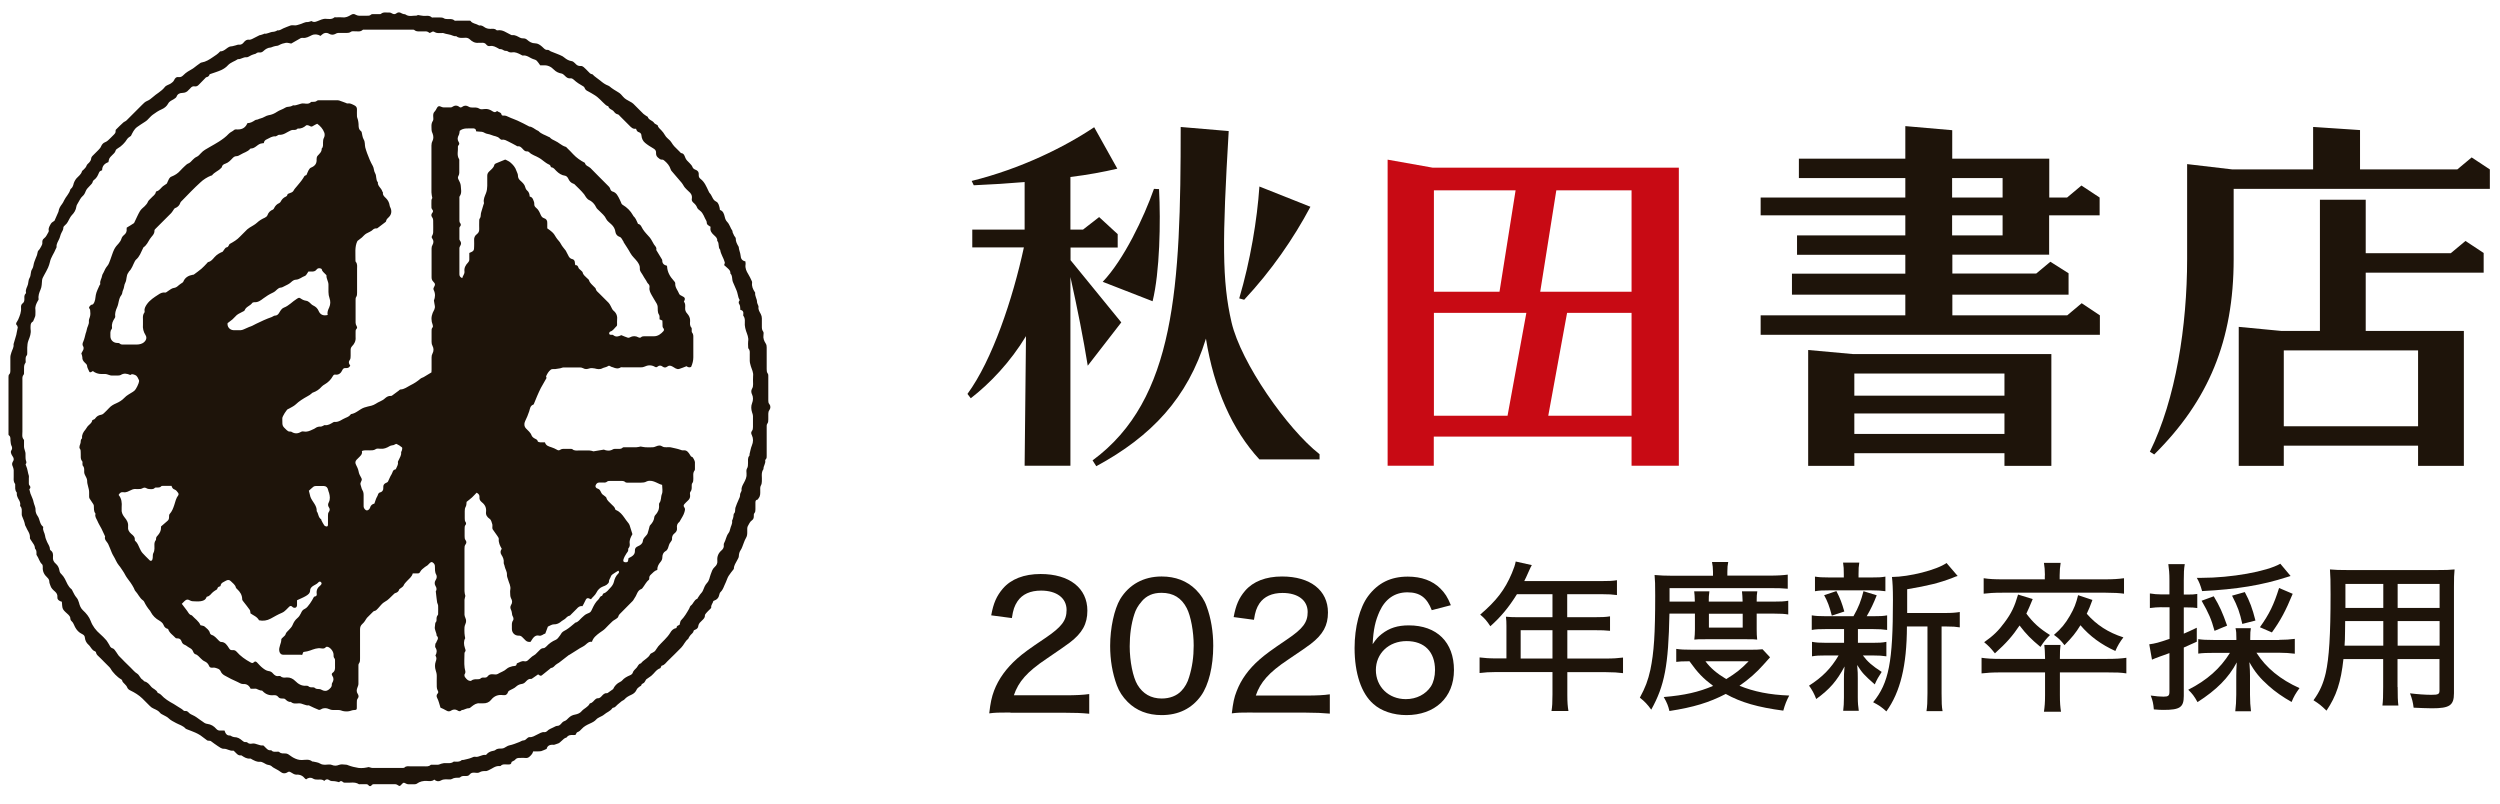 <?xml version="1.0" encoding="UTF-8"?><svg id="_レイヤー_2" xmlns="http://www.w3.org/2000/svg" width="202" height="65" viewBox="0 0 202 65"><defs><style>.cls-1{fill:none;}.cls-2{fill:#c80a14;}.cls-3{fill:#1e140a;}.cls-4{fill:#1e140a;}</style></defs><g id="_文字"><path class="cls-2" d="M135.65,13.55v24.08h-3.82v-2.35h-15.98v2.35h-3.73V12.9l3.65.65h19.88ZM115.86,15.38v8.19h5.3l1.3-8.19h-6.6ZM115.86,33.59h5.95l1.52-8.31h-7.47v8.31ZM131.83,15.38h-6.08l-1.3,8.19h7.38v-8.19ZM131.83,33.59v-8.31h-5.21l-1.52,8.31h6.73Z"/><path class="cls-3" d="M201.18,13.69v1.57h-20.7v5.67c0,6.59-2.04,11.45-6.42,15.79l-.35-.22c2.1-4.26,3.01-10.18,3.01-15.57v-7.67l3.66.43h6.52v-3.43l3.79.25v3.18h7.86l1.16-.97,1.47.97h0s0,0,0,0ZM200.68,20.46h0v1.57h-9.53v4.71h7.93v10.9h-3.7v-1.63h-10.85v1.63h-3.64v-11.23l3.45.33h3.11v-10.6h3.7v4.32h6.87l1.19-.99,1.47.97v.03ZM184.53,28.31v6.13h10.85v-6.13h-10.85Z"/><path class="cls-3" d="M165.57,20.59v-3.19h4.08v-1.44h0s-1.47-.97-1.47-.97l-1.16.97h-1.44v-3.14h-7.84v-2.3l-3.79-.33v2.63h-8.6v1.57h8.6v1.57h-11.69v1.44h11.69v1.62h-8.75v1.57h8.75v1.52h-9.16v1.7h9.16v1.67h-11.69v1.57h27.41v-1.57h0s-1.47-.98-1.47-.98l-1.17.98h-9.28v-1.67h9.39v-.33h0s0-1.4,0-1.4l-1.47-.93-1.14.95h-6.78v-1.52h7.84ZM157.73,14.39h4.08v1.57h-4.08v-1.57ZM157.73,17.4h4.08v1.62h-4.08v-1.62ZM146.1,28.28v9.36h3.73v-1.02h12.13v1.02h3.79v-9.03h-16.02l-3.63-.33ZM149.83,30.18h12.13v1.79h-12.13v-1.79ZM149.83,33.41h12.13v1.65h-12.13v-1.65Z"/><path class="cls-3" d="M89.1,22.77c1.7-1.78,3.33-5.2,4.14-7.51l.41.02c.14,2.66.06,6.71-.52,9.06l-4.03-1.57ZM105.89,16.71l-4.13-1.64c-.18,2.67-.73,6-1.63,9.04l.4.11c2.18-2.33,3.98-4.93,5.35-7.51ZM86.5,21.02v-1.02h.62s3.19,0,3.19,0v-1.08l-1.5-1.38-1.3,1.01h-1.02v-4.25c1.4-.17,2.68-.41,3.79-.67l-1.87-3.35c-2.39,1.6-5.91,3.35-9.9,4.34l.17.35c1.43-.06,2.8-.15,4.11-.26v3.84h-4.23v1.44h4.17c-.9,4.17-2.55,9.1-4.56,11.84l.27.35c1.55-1.2,3.2-2.93,4.46-5.02l-.11,10.47h3.7v-15.25c.58,2.62,1.05,4.99,1.4,7.17l2.71-3.5-4.11-5.04ZM99.28,10.59l-3.88-.33c0,12.92-.42,22.01-7.12,26.94l.3.47c4.46-2.41,7.39-5.52,8.86-10.31.65,4.08,2.15,7.41,4.32,9.76h4.86v-.42c-2.61-2.04-6.35-7.39-7.11-10.65-.78-3.36-.75-6.67-.23-15.46Z"/><path class="cls-4" d="M81.64,57.57c-1.02,0-1.24.01-1.71.07.1-.87.2-1.32.39-1.83.36-.95.98-1.81,1.88-2.61.48-.42.91-.74,2.25-1.64,1.33-.9,1.73-1.42,1.73-2.27,0-.97-.8-1.57-2.06-1.57-.87,0-1.52.29-1.91.87-.24.37-.35.67-.45,1.35l-1.67-.22c.18-1,.44-1.57.94-2.16.66-.77,1.71-1.18,3.05-1.18,2.33,0,3.78,1.14,3.78,2.96,0,1.07-.41,1.81-1.42,2.58-.44.32-.63.46-1.88,1.31-1.57,1.05-2.27,1.85-2.64,2.95h4.18c.81,0,1.43-.03,1.91-.1v1.59c-.62-.06-1.15-.08-1.97-.08h-4.39Z"/><path class="cls-4" d="M91.11,56.71c-.4-.4-.69-.85-.87-1.34-.36-.98-.54-2.05-.54-3.18,0-1.45.33-2.96.81-3.78.72-1.18,1.89-1.83,3.35-1.83,1.12,0,2.05.36,2.76,1.06.4.4.7.85.87,1.34.36.96.54,2.07.54,3.2,0,1.68-.37,3.17-.99,4.04-.74,1.03-1.82,1.56-3.18,1.56-1.12,0-2.04-.36-2.74-1.06ZM92.24,48.61c-.29.32-.48.67-.59,1.03-.25.77-.37,1.65-.37,2.58,0,1.21.26,2.49.62,3.1.44.74,1.1,1.12,1.97,1.12.65,0,1.21-.22,1.58-.61.29-.3.51-.69.63-1.12.25-.8.37-1.63.37-2.55,0-1.12-.23-2.38-.56-3.02-.43-.83-1.09-1.24-2.04-1.24-.69,0-1.2.22-1.61.7Z"/><path class="cls-4" d="M101.21,57.57c-1.01,0-1.21.01-1.68.07.1-.85.19-1.29.39-1.79.36-.94.96-1.78,1.85-2.56.47-.41.9-.73,2.2-1.61,1.31-.88,1.69-1.39,1.69-2.23,0-.95-.79-1.54-2.03-1.54-.85,0-1.49.29-1.87.85-.23.36-.34.66-.44,1.32l-1.64-.22c.18-.98.43-1.54.92-2.12.65-.76,1.68-1.16,2.99-1.16,2.29,0,3.71,1.12,3.71,2.91,0,1.05-.4,1.78-1.39,2.54-.43.32-.62.45-1.85,1.28-1.54,1.03-2.23,1.82-2.59,2.89h4.11c.8,0,1.41-.03,1.87-.1v1.56c-.61-.05-1.13-.08-1.93-.08h-4.31Z"/><path class="cls-4" d="M115.69,49.31c-.39-1.02-.96-1.45-1.97-1.45s-1.78.52-2.25,1.54c-.34.76-.5,1.43-.56,2.65.28-.41.43-.59.74-.83.62-.48,1.28-.69,2.18-.69,2.27,0,3.65,1.36,3.65,3.61s-1.57,3.64-3.84,3.64c-1.06,0-2.04-.33-2.67-.9-.98-.85-1.52-2.48-1.52-4.52,0-1.68.41-3.27,1.09-4.19.8-1.07,1.83-1.58,3.21-1.58,1.1,0,2,.33,2.63.96.37.37.58.69.85,1.35l-1.54.4ZM111.17,54.13c0,1.36,1.03,2.36,2.42,2.36.87,0,1.61-.39,2.03-1.03.21-.33.33-.81.33-1.32,0-1.47-.85-2.34-2.3-2.34s-2.48,1.01-2.48,2.34Z"/><path class="cls-4" d="M121.72,50.58c0-.29-.01-.51-.04-.75.29.03.57.04.91.04h2.85v-1.86h-2.87c-.68,1.09-1.3,1.83-2.15,2.59-.29-.44-.46-.64-.82-.94,1.31-1.12,1.99-2,2.56-3.35.17-.4.26-.68.31-.94l1.3.29c-.1.19-.12.22-.18.36q-.12.25-.27.6c-.08.16-.13.26-.16.33h6.24c.58,0,.9-.01,1.25-.07v1.2c-.36-.05-.69-.07-1.25-.07h-2.77v1.86h2.2c.56,0,.91-.01,1.26-.07v1.17c-.35-.04-.7-.05-1.23-.05h-2.22v2.29h3.12c.6,0,1-.03,1.38-.08v1.26c-.39-.05-.81-.08-1.38-.08h-3.12v1.83c0,.62.03.95.09,1.31h-1.37c.06-.36.08-.68.08-1.33v-1.82h-4.51c-.57,0-.98.03-1.38.08v-1.26c.39.05.79.08,1.38.08h.79v-2.63ZM125.44,53.21v-2.29h-2.57v2.29h2.57Z"/><path class="cls-4" d="M134.89,49.6c-.08,4.17-.39,5.8-1.47,7.74-.31-.43-.53-.66-.92-.97.44-.81.66-1.39.85-2.25.29-1.4.39-2.87.39-6.01,0-.86-.01-1.25-.05-1.65.44.04.88.06,1.42.06h3.3v-.33c0-.3-.03-.52-.08-.78h1.31c-.05.23-.07.46-.07.79v.31h3.37c.72,0,1.13-.03,1.51-.08v1.14c-.43-.04-.75-.05-1.37-.05h-8.18v1.09h2.04v-.12c0-.29-.03-.52-.05-.71h1.23c-.05.38-.05.49-.05.69v.14h2.73v-.1c0-.25-.03-.49-.05-.73h1.24c-.04.21-.05.44-.05.74v.09h1.38c.55,0,.82-.01,1.17-.07v1.11c-.3-.05-.58-.07-1.17-.07h-1.38v1.29c0,.3.01.57.04.81-.25-.03-.35-.03-.84-.03h-3.32c-.52,0-.73,0-.92.03.03-.25.05-.55.05-.81v-1.29h-2.05ZM143.02,53.11c-.1.12-.14.16-.51.57-.57.65-1.22,1.22-1.96,1.73,1.18.48,2.44.73,4.02.79-.21.39-.35.74-.48,1.22-2.04-.27-3.42-.66-4.65-1.35-1.35.7-2.61,1.08-4.55,1.38-.1-.42-.19-.66-.46-1.13,1.68-.14,2.82-.4,3.99-.9-.82-.62-1.23-1.04-1.91-1.99-.68.01-.75.01-1.07.05v-1.05c.31.05.68.07,1.35.07h4.62c.47,0,.7-.01,1-.04l.61.65ZM137.8,53.43c.39.53.91.98,1.68,1.44.78-.48,1.16-.77,1.81-1.44h-3.48ZM138.08,50.71h2.73v-1.12h-2.73v1.12Z"/><path class="cls-4" d="M147.53,50.83c-.52,0-.82.01-1.14.07v-1.18c.31.05.58.07,1.16.07h2.21c.42-.73.61-1.25.81-2.02l1.07.33c-.25.64-.49,1.14-.81,1.69h.51c.56,0,.82-.01,1.14-.07v1.18c-.36-.05-.62-.07-1.14-.07h-1.22v1.11h1.17c.51,0,.79-.01,1.13-.08v1.17c-.34-.05-.6-.07-1.13-.07h-.77c.39.52.75.83,1.52,1.33-.25.38-.38.6-.56,1.01-.87-.77-1.01-.92-1.42-1.57.05.62.05.69.05,1.08v1.53c0,.46.03.75.08,1.09h-1.26c.04-.31.06-.65.06-1.07v-1.52c0-.3,0-.4.05-.99-.62,1.17-1.21,1.85-2.29,2.63-.16-.43-.34-.75-.58-1.08,1.07-.68,1.78-1.4,2.39-2.44h-1.01c-.55,0-.78.01-1.14.07v-1.17c.34.06.6.08,1.17.08h1.42v-1.11h-1.46ZM151.17,46.66c.58,0,.84-.01,1.17-.07v1.18c-.34-.05-.65-.07-1.17-.07h-3.34c-.55,0-.84.01-1.18.07v-1.18c.31.05.6.07,1.21.07h1.12v-.26c0-.43-.01-.61-.06-.94h1.31c-.05.31-.06.48-.06.94v.26h1.01ZM148.01,49.74c-.19-.75-.35-1.16-.62-1.65l.99-.33c.31.6.44.95.64,1.65l-1,.33ZM157.17,49.53c.57,0,.88-.03,1.18-.08v1.24c-.31-.05-.56-.07-1.08-.07h-.39v5.4c0,.73.01,1.07.08,1.44h-1.3c.06-.39.08-.73.08-1.44v-5.4h-1.66c-.01,3.17-.53,5.28-1.66,6.86-.42-.38-.6-.49-1.07-.74,1.27-1.56,1.6-3.24,1.6-8.25,0-.95-.03-1.44-.08-1.87,1.4-.01,3.63-.57,4.41-1.13l.9,1.05c-.12.03-.16.04-.44.16-1.04.4-1.92.62-3.64.91v1.92h3.08Z"/><path class="cls-4" d="M170.21,53.24c.77,0,1.17-.03,1.6-.09v1.26c-.44-.07-.81-.08-1.6-.08h-3.77v1.85c0,.62.03.94.09,1.33h-1.38c.06-.42.09-.73.09-1.33v-1.85h-3.56c-.7,0-1.14.03-1.57.08v-1.26c.43.06.83.09,1.57.09h3.56v-.08c0-.43-.03-.78-.06-1.05h1.31c-.04.34-.05.55-.05,1.05v.08h3.77ZM165.23,46.49c0-.38-.03-.72-.08-1.01h1.35c-.05.3-.08.64-.08,1.01v.32h3.69c.64,0,1.08-.03,1.51-.09v1.25c-.35-.05-.82-.08-1.48-.08h-8.36c-.69,0-1.09.03-1.5.08v-1.25c.44.07.9.09,1.52.09h3.42v-.32ZM164.24,48.41c-.25.6-.34.82-.51,1.17.56.75,1.07,1.21,1.91,1.73-.31.31-.49.53-.77.96-.77-.64-1.12-.99-1.69-1.73-.56.84-1.05,1.4-1.99,2.25-.35-.44-.53-.62-.87-.9.74-.52,1.17-.94,1.65-1.6.56-.75.81-1.29,1.09-2.25l1.17.36ZM169.07,48.47c-.21.56-.27.73-.46,1.12.78.9,1.74,1.52,2.96,1.91-.27.35-.47.68-.65,1.1-1.14-.52-2.05-1.18-2.82-2.08-.4.65-.66.96-1.29,1.61-.27-.36-.47-.56-.85-.83.6-.52.91-.9,1.29-1.55.35-.61.49-.97.66-1.66l1.14.38Z"/><path class="cls-4" d="M174.66,49.06c-.31,0-.64.03-.95.07v-1.18c.31.05.6.08.96.08h.62v-1.14c0-.57-.03-.88-.09-1.31h1.33c-.07.4-.08.73-.08,1.3v1.16h.3c.36,0,.57-.01.79-.05v1.14c-.26-.04-.43-.05-.78-.05h-.31v2.12c.36-.16.52-.22,1.05-.48v1.13c-.57.26-.69.31-1.05.47v3.91c0,.92-.31,1.13-1.64,1.13-.23,0-.42-.01-.78-.04-.04-.47-.09-.7-.25-1.12.46.06.71.09,1.03.09.39,0,.48-.08.48-.39v-3.13c-.39.14-.53.2-.75.27-.31.12-.47.17-.66.26l-.22-1.24c.47-.06.77-.14,1.64-.44v-2.55h-.64ZM184.15,51.7c.47,0,.91-.03,1.27-.08v1.2c-.38-.05-.82-.08-1.27-.08h-1.83c.78,1.22,1.92,2.16,3.48,2.86-.31.42-.46.68-.64,1.12-.69-.39-1.33-.83-1.86-1.31-.68-.6-1.12-1.13-1.55-1.91.04.52.05.77.05,1.08v1.55c0,.52.03.95.08,1.34h-1.27c.05-.4.08-.84.08-1.35v-1.51c0-.33.01-.61.04-1.09-.66,1.25-1.63,2.22-3.17,3.21-.27-.49-.42-.68-.75-1,1.52-.77,2.59-1.72,3.37-2.98h-1.27c-.57,0-.92.01-1.29.06v-1.17c.31.05.66.07,1.29.07h1.79v-.14c0-.39-.01-.57-.07-.81h1.24c-.04.21-.05.4-.05.81v.14h2.34ZM185.08,46.54c-.12.04-.16.05-.29.09-2,.65-4.07.99-6.86,1.13-.14-.49-.23-.73-.43-1.07h.38c2.4,0,5.27-.51,6.37-1.14l.83.99ZM178.93,50.96c-.25-.92-.47-1.43-1.04-2.42l.98-.36c.49.82.7,1.3,1.08,2.37l-1.01.42ZM181.18,50.42c-.21-.94-.36-1.38-.83-2.29l1.03-.29c.4.74.62,1.34.86,2.3l-1.05.27ZM182.6,50.68c.77-1.08,1.12-1.81,1.55-3.17l1.1.47c-.57,1.38-.98,2.15-1.68,3.12l-.97-.42Z"/><path class="cls-4" d="M193.73,55.51c0,.72.01,1.13.06,1.5h-1.29c.05-.39.06-.77.06-1.5v-2.26h-3.21c-.2,1.86-.57,2.99-1.37,4.17-.44-.43-.6-.55-1.05-.84.51-.7.79-1.34.99-2.2.27-1.22.39-3.04.39-6.36,0-1.08-.01-1.47-.05-2.01.43.04.77.05,1.47.05h7.16c.7,0,1.05-.01,1.44-.05-.04.39-.05.71-.05,1.39v8.61c0,.99-.35,1.22-1.78,1.22-.39,0-1.05-.03-1.48-.05-.05-.43-.12-.7-.29-1.16.65.08,1.27.12,1.72.12.56,0,.66-.05.66-.35v-2.54h-3.39v2.26ZM189.49,50.18c-.01.36-.01.65-.01.83-.01.7-.01.72-.04,1.16h3.13v-1.99h-3.08ZM192.57,47.18h-3.06v1.94s3.06,0,3.06,0v-1.94ZM197.12,49.12v-1.94h-3.39v1.94h3.39ZM193.73,52.17h3.39v-1.99h-3.39v1.99Z"/><path class="cls-4" d="M1.39,26.31c-.21-.16.02-.33.08-.49.13-.31.26-.61.23-.96-.01-.14.01-.27.14-.36.11-.08.13-.2.13-.34,0-.15-.03-.31.1-.43.02-.02.03-.07.03-.1-.06-.25.11-.45.16-.66.04-.17.04-.37.12-.5.15-.23.06-.5.22-.73.11-.16.1-.38.17-.57.06-.19.15-.37.22-.56.02-.06.02-.12.04-.18.02-.06.02-.13.06-.17.11-.11.18-.24.25-.37.06-.1.09-.19.08-.3-.01-.14.03-.25.14-.33.18-.13.24-.33.35-.5.02-.03.04-.09.03-.13-.05-.21.08-.38.17-.55.06-.11.21-.18.29-.24.1-.22.18-.41.27-.61.02-.05.05-.1.06-.15.03-.23.14-.41.28-.59.07-.09.12-.19.17-.3.14-.3.41-.53.5-.87.02-.06.1-.1.14-.16.04-.06.08-.14.1-.21.04-.2.13-.38.26-.54.16-.18.37-.31.44-.56.01-.05.08-.09.13-.14.1-.1.2-.19.25-.34.04-.11.17-.18.24-.28.06-.07.11-.16.12-.25.01-.11.05-.18.13-.26.15-.15.31-.3.46-.46.09-.09.18-.19.23-.32.05-.12.17-.26.29-.3.2-.07.32-.22.46-.35.09-.08.16-.17.25-.25.09-.09.18-.18.16-.32,0-.03,0-.08.02-.1.2-.2.39-.39.6-.58.08-.07.19-.1.26-.17.42-.42.84-.84,1.26-1.26.12-.12.24-.25.42-.32.15-.06.31-.18.43-.29.31-.29.71-.47.98-.82.12-.16.34-.19.5-.3.1-.07.2-.15.25-.25.08-.18.18-.29.38-.26.16.02.27-.05.38-.16.21-.22.47-.36.73-.51.03-.02.06-.04.09-.06.18-.14.36-.28.55-.41.03-.02.06-.04.1-.04.35-.06.63-.24.92-.44.2-.13.4-.26.56-.44,0,0,.01-.02.02-.02.33.01.51-.29.79-.39.07-.02.14-.01.21-.03.09-.02.18-.05.27-.07.08-.02.15-.06.23-.05.17.02.3-.05.4-.18.12-.16.27-.26.48-.22.06,0,.13-.03.2-.06.2-.1.39-.2.59-.3.03-.02.07-.01.1-.02.08-.03.16-.05.24-.08.02,0,.03-.03.04-.03.27.04.48-.15.74-.15.08,0,.17-.04.25-.07.03-.01.06-.05.09-.05.19.03.32-.1.47-.16.2-.07.38-.17.58-.23.12-.04.25-.01.38-.01.12,0,.24-.05.35-.08.22-.05.41-.2.65-.19.1,0,.2-.05.32-.08.14.1.28.09.47.01.22-.08.44-.21.7-.19.23.01.47.06.67-.11.03-.03.1-.01.16-.01.16,0,.33-.02.49,0,.27.04.49-.07.7-.2.14-.09.26-.09.4,0,.07.04.16.06.25.07.21,0,.41,0,.62,0,.13,0,.25.01.35-.09.04-.04.12-.04.18-.04.15,0,.31,0,.46,0,.05,0,.12.01.16-.02.2-.18.44-.09.67-.11.07,0,.14.02.2.06.14.09.26.1.39,0,.13-.1.26-.09.4,0,.06.04.13.05.19.07.05.01.11,0,.15.04.28.19.59.07.89.08.04,0,.09-.05.09-.05.18.03.32.06.45.07.22.02.47-.07.67.12.03.03.1.01.16.01.16,0,.32,0,.49,0,.12,0,.24,0,.36.08.07.05.19.04.28.05.18.01.38-.04.54.11.04.04.14.02.21.02.31,0,.61,0,.92,0,.06,0,.16-.01.18.02.15.22.42.21.62.33.03.02.07.04.1.04.19-.04.33.09.46.17.15.08.28.1.43.1.17,0,.34-.04.48.1.02.02.07.03.1.02.41-.07.7.19,1.03.34.05.02.1.06.15.05.25-.03.44.11.64.21.07.04.17.05.26.05.13,0,.22.04.31.12.18.16.38.28.64.28.22,0,.4.13.56.27.14.12.24.29.47.26.07,0,.15.08.23.12.32.14.66.24.96.4.05.03.1.07.15.11.17.14.36.25.59.28.09.01.19.1.26.17.13.15.27.25.49.22.07,0,.15.04.21.09.13.11.25.24.37.36.09.09.17.21.33.22,0,0,.02,0,.02.01.18.2.42.33.62.5.2.17.4.32.65.41.03.01.06.03.09.05.23.2.48.34.74.5.14.08.26.22.37.35.15.18.36.28.56.39.09.05.19.1.26.17.28.27.54.55.82.82.09.08.2.14.3.21.01.01.04.01.05.03.07.27.39.28.52.5.04.06.13.09.19.13.04.02.1.05.1.07.03.18.18.26.28.38.11.12.22.25.3.4.09.18.28.3.42.45.08.09.14.2.21.3.04.05.07.1.12.15.16.16.32.32.48.48.03.03.05.07.08.07.21.02.27.2.32.34.07.21.23.34.37.48.09.1.18.18.23.32.03.09.14.17.23.2.2.07.29.2.27.41-.01.14.03.25.14.33.33.25.48.63.65.99.02.04.04.08.06.12.1.1.17.22.23.35.07.14.14.29.33.38.18.08.23.32.28.52.01.04.01.09.02.15.27.09.33.32.39.56.03.14.09.3.19.4.21.21.26.5.43.73.02.03,0,.09.02.13.04.09.08.17.12.26.04.08.13.15.13.22-.01.26.11.46.23.67,0,0,.01.01.01.02.01.24.13.46.15.69.02.26.11.42.39.48,0,.09.03.18.01.26-.04.29.07.53.22.77.11.18.2.37.29.57.02.04.02.09.02.13-.04.28.07.52.22.75,0,.01.03.03.03.05-.04.27.15.49.15.75,0,.08.05.16.08.25.02.05.05.1.04.15-.04.22.09.4.18.57.06.12.09.23.09.35,0,.22,0,.43,0,.65,0,.14,0,.28.1.41.05.06.05.19.03.29-.04.26.05.48.18.68.07.11.08.21.08.33,0,.58,0,1.15,0,1.73,0,.13,0,.26.09.38.05.06.04.17.04.26,0,.63,0,1.26,0,1.89,0,.11,0,.22.09.32.11.14.1.33,0,.47-.07.1-.09.19-.09.3,0,.15,0,.31,0,.46,0,.13,0,.24-.09.36-.05.07-.04.19-.04.29,0,.75,0,1.49,0,2.24,0,.12.02.25-.09.35-.02.02-.04.05-.03.07.05.24-.14.44-.14.67,0,0,0,.02,0,.03-.22.31-.1.66-.13.99,0,.12-.02.24-.09.36-.06.11-.04.26-.04.39,0,.21.02.43-.13.61-.03.04-.06.11-.09.12-.18.03-.17.16-.17.28,0,.16,0,.32,0,.49,0,.12,0,.23-.09.33-.04.05-.05.15-.04.23,0,.14-.03.25-.14.33-.18.12-.25.32-.35.49-.03.05-.03.12-.04.18,0,.1,0,.2,0,.3,0,.17-.01.32-.11.48-.13.22-.19.47-.29.7-.04.1-.08.2-.14.28-.1.15-.13.3-.14.48,0,.11-.08.21-.13.32-.11.22-.27.42-.27.68,0,.02-.01.03-.02.05-.14.18-.29.36-.41.55-.09.15-.14.32-.21.48-.04.1-.09.19-.13.29-.08.2-.16.39-.32.54-.04.03-.06.09-.07.14-.07.32-.18.45-.5.57-.03.18-.2.31-.17.52,0,.05-.06.1-.11.15-.1.1-.21.2-.3.31-.04.05-.1.12-.1.18.01.17-.09.27-.19.37-.08.08-.16.15-.23.23-.05.07-.1.15-.11.23-.01.18-.11.27-.26.33-.05.02-.12.05-.12.09-.02.16-.16.23-.25.34-.07.08-.12.17-.17.26,0,.01,0,.04-.02.05-.25.18-.35.49-.56.7-.37.37-.73.74-1.11,1.1-.14.13-.24.32-.46.36-.03,0-.05.07-.07.1-.02.04-.03.1-.06.11-.33.11-.48.42-.73.62-.1.07-.2.14-.3.21-.04.02-.08.05-.11.08-.07.09-.1.22-.19.28-.09.06-.19.08-.21.21,0,.03-.09.05-.12.08-.08.07-.2.14-.24.24-.09.21-.24.34-.44.43-.2.09-.4.19-.55.37-.05.06-.15.09-.22.14-.12.09-.23.19-.35.29-.11.09-.18.23-.34.24-.02,0-.05.02-.07.04-.16.25-.46.33-.67.52-.1.09-.24.14-.37.21-.08.05-.18.09-.24.16-.15.18-.35.27-.55.36-.24.11-.46.22-.64.42-.1.11-.2.22-.36.27-.06.02-.09.14-.15.22-.05,0-.11.02-.17.01-.21-.02-.41,0-.55.2-.32.07-.44.44-.77.51-.09.02-.18.08-.27.08-.3-.03-.51.06-.57.33-.17.07-.3.14-.44.18-.07.02-.16.01-.24.02-.13,0-.27,0-.41,0-.03.08-.04.15-.09.21-.15.18-.29.37-.57.32-.12-.02-.25,0-.38,0-.17-.01-.32.01-.43.16-.04.05-.12.07-.18.11-.04.02-.1.05-.1.08-.02.19-.16.18-.3.18-.2,0-.42-.06-.58.12-.01.01-.03.01-.05.01-.37-.05-.62.21-.93.34-.06.02-.11.05-.17.06-.19,0-.38-.01-.57.11-.1.06-.26.03-.4.02-.16-.01-.28.02-.38.15-.08.11-.19.12-.31.12-.16,0-.32-.03-.46.11-.03.03-.1.02-.15.03-.18,0-.34,0-.51.1-.11.07-.28.02-.42.03-.17,0-.32,0-.49.1-.15.09-.35.07-.52-.08-.17.16-.38.12-.58.11-.31-.02-.58.04-.83.22-.05.04-.13.04-.2.05-.15,0-.31,0-.46,0-.07,0-.14-.02-.2-.05-.21-.11-.21-.11-.36.05-.16.17-.16.17-.36.04-.05-.03-.12-.05-.18-.05-.56,0-1.12,0-1.67,0-.09,0-.17.01-.23.1-.06.08-.17.08-.23,0-.07-.1-.16-.1-.26-.1-.13,0-.27,0-.4,0-.04,0-.1.02-.13,0-.34-.22-.72-.09-1.07-.12-.07,0-.16,0-.2-.04-.13-.13-.23-.11-.33,0-.13-.03-.24-.07-.35-.08-.17-.01-.33.01-.48-.11-.11-.08-.26-.04-.37.09-.15-.15-.33-.11-.51-.11-.14,0-.27,0-.41-.09-.17-.1-.38-.07-.54.07-.03-.02-.06-.03-.08-.05-.18-.23-.4-.35-.71-.33-.15.01-.31-.11-.45-.19-.1-.06-.17-.07-.27,0-.2.13-.4.1-.58-.05-.14-.11-.3-.18-.45-.27-.06-.04-.13-.06-.18-.11-.1-.1-.2-.15-.35-.17-.13-.01-.25-.11-.38-.17-.09-.04-.18-.09-.27-.08-.25.03-.45-.09-.65-.19-.05-.03-.11-.08-.16-.07-.26.03-.46-.1-.66-.23-.02-.01-.05-.04-.07-.03-.24.04-.35-.14-.49-.27-.05-.04-.1-.12-.14-.11-.27.05-.49-.16-.75-.15-.2.01-.35-.13-.5-.22-.2-.12-.37-.27-.56-.4-.04-.03-.1-.02-.15-.03-.05-.01-.11,0-.15-.03-.19-.13-.36-.28-.55-.41-.12-.08-.26-.15-.39-.21-.22-.1-.45-.18-.68-.27-.04-.02-.09-.03-.12-.06-.21-.24-.51-.31-.77-.45-.22-.12-.44-.22-.62-.4-.11-.11-.28-.17-.43-.26-.07-.04-.17-.08-.22-.14-.14-.19-.35-.28-.55-.37-.12-.05-.21-.12-.3-.21-.2-.2-.41-.41-.61-.61-.28-.27-.61-.47-.96-.64-.13-.06-.22-.14-.27-.27-.03-.09-.11-.16-.17-.23-.08-.1-.21-.17-.23-.32,0-.03-.05-.07-.09-.09-.28-.15-.69-.57-.83-.84-.04-.07-.1-.13-.15-.18-.25-.26-.51-.51-.76-.76-.11-.11-.25-.2-.28-.38,0-.04-.05-.09-.09-.1-.26-.09-.33-.37-.52-.53-.17-.15-.27-.35-.29-.58-.01-.16-.12-.23-.24-.29-.25-.12-.42-.31-.55-.55-.09-.17-.14-.37-.3-.5-.04-.03-.08-.11-.08-.16.01-.16-.08-.25-.17-.35-.15-.15-.33-.27-.43-.45-.08-.16-.06-.38-.09-.59-.04-.02-.09-.03-.14-.05-.14-.07-.24-.16-.22-.33.02-.19-.06-.32-.19-.44-.16-.14-.32-.28-.38-.5-.02-.09-.08-.18-.08-.27,0-.16-.06-.27-.17-.37-.25-.23-.39-.5-.36-.85,0-.07-.01-.18-.06-.22-.22-.2-.26-.5-.43-.73-.03-.04-.02-.1-.02-.16,0-.13,0-.25-.1-.35-.04-.04-.02-.12-.04-.18-.02-.06-.04-.12-.07-.17-.09-.15-.2-.29-.29-.44-.02-.03-.03-.07-.03-.1.04-.36-.22-.61-.33-.91-.02-.04-.05-.08-.06-.12-.04-.25-.14-.48-.24-.72-.04-.09-.03-.19-.03-.29,0-.18.03-.36-.11-.51-.02-.02-.03-.07-.02-.1.05-.22-.09-.4-.18-.57-.05-.11-.09-.21-.09-.33,0-.04.01-.1-.01-.13-.16-.18-.11-.41-.12-.62,0-.02,0-.04,0-.05-.19-.24-.1-.51-.12-.78,0-.12,0-.23,0-.35-.01-.1-.04-.21-.08-.3-.06-.12-.07-.24,0-.36.11-.15.11-.29,0-.44-.06-.08-.11-.18-.14-.28-.02-.06-.01-.15.02-.19.1-.14.09-.27.01-.42-.05-.11-.05-.25-.07-.38-.02-.15.04-.32-.13-.44-.04-.02-.03-.12-.03-.18,0-1.51,0-3.02,0-4.53,0-.09,0-.17.08-.24.05-.05.07-.16.07-.24,0-.37,0-.74,0-1.11,0-.13.04-.25.08-.38.06-.22.21-.41.18-.66,0,0,0-.02,0-.03.07-.25.15-.5.22-.75.02-.07.03-.14.04-.21.02-.12.05-.24.08-.39ZM57.45,18.35c-.12-.08-.24-.14-.31-.23-.05-.07-.02-.2-.07-.28-.17-.27-.23-.6-.5-.81-.09-.07-.2-.15-.24-.25-.06-.17-.17-.29-.3-.4-.1-.09-.16-.19-.13-.33.04-.25-.06-.43-.25-.58-.1-.08-.19-.19-.29-.29-.04-.04-.08-.1-.11-.15-.06-.09-.1-.18-.17-.26-.27-.33-.56-.64-.83-.97-.03-.03-.04-.08-.06-.12-.09-.29-.28-.51-.51-.7-.05-.04-.11-.09-.16-.08-.17.02-.26-.09-.37-.18-.12-.11-.15-.23-.14-.39.01-.18-.1-.27-.24-.35-.22-.13-.45-.27-.65-.44-.17-.14-.27-.35-.29-.58,0-.14-.09-.24-.19-.27-.16-.04-.2-.15-.25-.29-.26.05-.4-.12-.55-.27-.25-.25-.49-.5-.74-.74-.06-.06-.11-.14-.18-.15-.15-.03-.24-.12-.32-.23-.13-.17-.39-.18-.45-.42,0-.02-.07-.02-.1-.04-.05-.03-.09-.05-.13-.09-.3-.26-.54-.58-.9-.79-.16-.09-.33-.21-.5-.29-.13-.06-.23-.13-.28-.27-.02-.05-.05-.1-.09-.12-.28-.16-.56-.33-.8-.56-.06-.06-.16-.11-.23-.1-.22.03-.35-.07-.49-.22-.07-.07-.16-.15-.26-.17-.24-.04-.44-.14-.6-.3-.24-.25-.52-.39-.88-.36-.1,0-.19,0-.24,0-.11-.15-.18-.27-.27-.36-.07-.07-.18-.12-.28-.14-.29-.09-.52-.35-.87-.29-.04,0-.09-.05-.14-.07-.22-.11-.44-.23-.7-.19-.13.02-.26,0-.38-.09-.07-.05-.2-.01-.28-.06-.11-.07-.21-.12-.35-.11-.04,0-.08-.04-.12-.06-.21-.11-.41-.24-.67-.19-.11.02-.21-.01-.29-.11-.1-.14-.24-.17-.41-.15-.08,0-.16,0-.24,0-.28.03-.5-.1-.69-.28-.09-.08-.18-.12-.31-.13-.26,0-.54.07-.78-.12-.02-.02-.07,0-.11,0-.05-.01-.1-.02-.15-.04-.25-.12-.54-.12-.8-.22-.03-.01-.07,0-.11,0-.11,0-.22,0-.32,0-.08,0-.18-.03-.25-.07-.1-.07-.17-.07-.27,0-.05.04-.16.08-.18.05-.18-.17-.39-.1-.59-.11-.21-.02-.43.05-.62-.12-.04-.03-.12-.02-.18-.02-1.27,0-2.54,0-3.81,0-.06,0-.15-.02-.18.02-.19.18-.43.1-.64.11-.1,0-.22-.02-.29.03-.15.12-.32.1-.49.1-.18,0-.36,0-.54,0-.08,0-.16.03-.22.07-.18.1-.35.1-.53,0-.19-.12-.42-.08-.58.07-.04.04-.08.07-.11.1-.24-.14-.49-.16-.72-.05-.23.11-.45.25-.72.21-.05,0-.11,0-.16.02-.26.14-.52.29-.77.44-.14-.02-.29-.08-.43-.06-.19.03-.38.09-.54.18-.1.06-.19.07-.3.08-.09.01-.18.05-.27.08-.04.01-.08.04-.12.04-.23.01-.42.13-.58.28-.09.09-.19.13-.31.12-.11-.01-.21,0-.3.09-.03.03-.1.03-.15.05-.08.03-.16.05-.24.09-.13.06-.26.17-.38.16-.26-.03-.45.18-.69.15-.26.18-.58.25-.81.5-.14.16-.34.29-.53.38-.29.13-.6.22-.94.34-.03.1-.09.21-.26.24-.05,0-.09.08-.14.12-.16.16-.32.32-.47.48-.09.1-.19.16-.33.14-.15-.03-.26.03-.35.14-.04.06-.11.1-.15.15-.13.16-.28.23-.51.24-.18,0-.39.07-.47.31-.03.08-.15.14-.23.2-.16.1-.34.15-.45.36-.1.19-.28.35-.51.45-.26.11-.51.28-.74.45-.16.12-.29.29-.44.43-.06.05-.12.1-.19.14-.21.14-.43.27-.63.42-.24.18-.36.45-.49.71-.12.08-.26.17-.33.29-.13.23-.46.57-.71.7-.08.04-.18.12-.2.2-.04.16-.16.25-.27.36-.25.25-.25.25-.31.57-.31.11-.51.31-.51.66-.12.04-.21.07-.26.21-.08.2-.18.41-.37.55-.05.04-.11.09-.12.14-.03.16-.14.24-.24.35-.13.14-.28.27-.35.47-.05.14-.13.28-.24.37-.17.15-.25.36-.37.55-.05.09-.12.19-.13.29-.04.29-.18.51-.38.71-.07.07-.11.16-.16.24-.11.19-.18.4-.37.55-.06.05-.14.13-.14.19,0,.17-.08.29-.15.42-.09.16-.11.34-.18.49-.09.22-.25.41-.22.67,0,.05-.04.1-.06.14-.14.37-.4.68-.48,1.08-.03.15-.09.3-.15.45-.09.21-.21.4-.32.61-.06.13-.15.25-.16.39-.03.26-.01.52-.13.78-.1.23-.2.49-.15.77,0,.04-.04.09-.07.14-.12.22-.23.44-.19.71.01.11,0,.22,0,.32,0,.07,0,.15-.02.21-.04.13-.11.26-.17.41q-.2.1-.2.36c0,.09-.01.18,0,.27.06.32-.06.62-.17.9-.08.2-.09.39-.1.59,0,.14,0,.29,0,.43,0,.06,0,.14-.03.18-.12.13-.1.28-.1.43,0,.06.02.14-.01.18-.17.22-.1.48-.12.73,0,.08.01.18-.03.23-.12.13-.1.28-.1.43,0,1.39,0,2.79,0,4.18,0,.22-.06.45.11.64.03.03.02.1.02.16,0,.14,0,.29,0,.43,0,.08.03.15.05.23.02.1.07.2.07.3.01.17-.01.35.02.51.02.12.11.22,0,.34-.02.02,0,.1.03.15.12.26.13.54.22.8.02.06,0,.13,0,.19,0,.13,0,.25,0,.38,0,.06,0,.14.03.18.13.13.12.25.01.34.03.14.06.25.09.35.01.04.03.08.05.12.07.19.17.37.2.56.04.22.18.42.16.66,0,.15.07.34.16.46.2.27.16.66.45.88.01,0,.02.04.01.05-.06.24.12.44.15.67.02.17.09.34.16.5.08.19.23.36.23.58,0,.04.03.09.06.11.19.13.21.32.19.53-.03.24.06.41.24.56.16.14.25.33.28.53.02.13.07.22.16.3.11.11.2.23.28.38.15.29.26.63.54.84.04.03.05.09.08.14.1.18.17.36.31.52.1.11.17.27.21.42.06.24.14.45.32.62.27.25.5.52.63.87.15.41.42.76.76,1.05.17.15.33.31.48.48.08.08.12.19.19.28.11.14.12.34.35.4.12.03.2.2.29.31.07.09.12.2.19.28.16.17.33.33.49.5.16.16.32.32.48.47.17.16.32.36.51.47.21.13.24.38.45.5.06.03.1.13.16.14.24.06.38.24.52.41.16.2.45.25.54.51,0,.02.05.02.07.03.07.04.15.07.2.13.29.32.65.54,1.02.74.13.07.25.17.38.24.15.09.31.18.43.3.02.02.07.03.1.03.14-.03.24.05.33.15.04.04.09.08.15.11.2.09.39.19.57.33.13.11.29.19.43.3.09.08.22.14.33.15.3.04.53.18.72.4.09.1.19.15.33.14.11-.01.23,0,.34,0,.08.24.18.42.45.4.04,0,.08.04.12.06.07.03.15.07.22.07.26,0,.46.12.64.28.09.07.16.14.28.12.04,0,.1,0,.13.03.12.12.27.12.4.09.31-.05.57.2.88.15.03,0,.08.06.12.1.15.14.27.33.51.29.02,0,.04,0,.05.02.11.13.26.1.4.1.08,0,.19-.02.23.03.15.14.32.1.48.11.08,0,.16.02.23.06.15.09.28.21.44.29.21.11.43.19.68.18.28-.01.58-.09.83.12.01,0,.04,0,.05,0,.19.05.41.06.57.16.16.1.3.1.46.1.16,0,.34-.05.48.01.22.09.39.09.61,0,.17-.07.39-.02.59-.01.04,0,.08.02.13.04.28.11.56.17.85.22.14.02.29.01.43,0,.14-.01.27-.05.39-.07.11.02.21.07.31.07.8,0,1.6,0,2.4,0,.06,0,.15,0,.18-.03.13-.14.3-.1.46-.1.37,0,.74,0,1.11,0,.18,0,.38.04.54-.11.03-.03.1-.02.16-.02.14,0,.29,0,.43,0,.09,0,.18-.05.27-.08.08-.02.15-.04.23-.05.26-.02.54.07.78-.12.02-.01.05,0,.08,0,.19,0,.39.04.56-.12.03-.03.11,0,.16-.02.22-.06.45-.09.65-.18.1-.05.2-.09.3-.07.29.05.53-.2.83-.15.02,0,.05-.02.07-.04.1-.13.24-.21.4-.26.11-.04.24-.03.32-.1.17-.14.35-.11.53-.12.07,0,.14-.03.2-.06.13-.06.24-.16.38-.19.29-.06.56-.17.84-.28.1-.04.19-.11.29-.12.12,0,.2-.06.28-.14.06-.06.15-.13.22-.13.25.03.44-.12.64-.21.19-.08.36-.23.6-.19.06,0,.14-.03.19-.08.14-.16.34-.22.52-.31.1-.05.21-.12.31-.12.12,0,.2-.06.28-.14.08-.08.16-.2.26-.23.17-.05.27-.17.38-.28.14-.14.32-.23.51-.26.21-.04.41-.12.53-.27.2-.24.52-.33.66-.62,0,0,.01-.01.02-.02.21-.03.3-.22.44-.33.05-.04.11-.08.16-.08.17.02.27-.09.36-.19.11-.12.22-.24.41-.22.05,0,.11-.05.16-.09.11-.07.21-.15.34-.24.11-.25.3-.46.58-.59.06-.03.11-.06.15-.11.17-.2.4-.32.64-.42.08-.03.19-.11.21-.19.05-.19.21-.29.32-.42.11-.13.15-.32.35-.35.2-.29.58-.4.74-.73.03-.06.11-.09.17-.12.07-.05.16-.08.22-.14.1-.12.17-.27.27-.39.32-.37.71-.67.97-1.1.09-.16.23-.32.45-.36.02,0,.06-.03.06-.05,0-.18.18-.17.24-.23.05-.15.05-.29.12-.36.27-.27.46-.6.65-.93.05-.08.07-.21.13-.25.22-.15.26-.46.53-.56.02,0,.03-.04.04-.07.06-.09.12-.19.19-.28.08-.1.18-.19.23-.32.08-.21.17-.44.32-.6.2-.2.21-.46.3-.69.08-.22.14-.44.32-.6.17-.15.25-.31.22-.54-.03-.32.09-.59.33-.8.14-.12.22-.26.19-.45,0-.04,0-.1.02-.13.15-.26.17-.57.36-.82.07-.09.12-.22.14-.34.04-.22.2-.42.15-.66,0-.02.03-.05.03-.07.03-.09.07-.18.08-.27.01-.11,0-.21.09-.3.04-.05.04-.13.05-.2.01-.07,0-.15.02-.21.08-.21.15-.43.25-.63.07-.15.14-.28.13-.45,0-.06.04-.12.06-.17.02-.06.07-.12.06-.17-.03-.24.1-.43.2-.62.12-.23.23-.45.2-.73-.01-.13-.03-.29.03-.39.1-.15.08-.3.09-.46.01-.2-.05-.41.11-.59.03-.03,0-.11.02-.16.06-.22.09-.45.18-.66.12-.29.13-.56,0-.84-.06-.11-.08-.23,0-.33.08-.1.09-.21.09-.33,0-.3,0-.59,0-.89,0-.09-.04-.19-.07-.28-.08-.25-.1-.51,0-.76.09-.21.1-.49,0-.69-.08-.15-.09-.33-.01-.46.08-.13.09-.25.09-.38,0-.22-.02-.44,0-.65.04-.29-.1-.54-.18-.79-.04-.16-.09-.3-.09-.46,0-.17,0-.34,0-.51,0-.16.03-.32-.1-.46-.03-.04-.03-.12-.03-.18,0-.13-.02-.27,0-.4.06-.31-.08-.58-.17-.85-.05-.16-.09-.32-.1-.48-.01-.25.06-.52-.12-.75-.02-.02-.01-.07,0-.11.03-.2-.04-.33-.24-.36-.02-.16,0-.33-.07-.43-.11-.16-.06-.26.02-.36-.04-.08-.08-.14-.1-.21-.06-.19-.08-.4-.16-.58-.1-.22-.18-.44-.28-.65-.11-.24-.02-.53-.22-.72.03-.2-.1-.31-.23-.43-.09-.08-.19-.17-.27-.24.03-.1.07-.18.05-.23-.09-.35-.32-.64-.37-1.01-.2-.2-.04-.52-.24-.72.03-.21-.12-.33-.25-.45-.19-.17-.34-.35-.29-.62,0-.02-.01-.05-.01-.05Z"/><path class="cls-4" d="M53.02,20.19c.14.23.29.47.43.71.02.04.06.08.06.12-.01.26.13.4.36.44.02.03.03.05.03.06.02.46.23.82.53,1.15.06.06.13.15.13.22-.03.34.21.57.32.86.03.07.14.13.23.17.25.11.28.21.15.46.13.14.11.33.1.5-.01.18.04.32.17.46.14.16.25.36.23.6-.01.18-.04.38.11.54.03.04.02.12.02.18,0,.07-.01.16.03.21.12.14.1.3.1.46,0,.51,0,1.03,0,1.54q0,.38-.18.78c-.15.07-.28.01-.37-.06-.21.08-.39.16-.59.22-.21.06-.37-.1-.54-.19-.16-.09-.29-.11-.44.01-.11.09-.24.08-.35,0-.15-.12-.29-.12-.43,0-.07.06-.14.05-.22,0-.27-.15-.55-.14-.84,0-.08.04-.17.05-.26.05-.49,0-.99,0-1.48,0-.05,0-.12-.02-.16,0-.21.14-.42.09-.63,0-.06-.03-.14-.03-.19-.07-.09-.07-.17-.08-.26,0-.06.04-.14.05-.22.08-.06.02-.12.03-.17.06-.21.12-.42.08-.64.02-.14-.03-.3-.04-.43,0-.18.06-.34.08-.51-.02-.07-.04-.17-.06-.25-.06-.44,0-.88,0-1.32,0-.09,0-.18.05-.28.07-.13.02-.26.04-.39.06-.13.02-.26-.04-.39.07-.17.14-.26.31-.35.5-.02.05.03.13.03.15-.17.29-.32.55-.46.81-.11.21-.2.43-.3.65-.08.19-.16.39-.24.58-.02.04-.03.1-.06.11-.27.09-.27.33-.34.54-.09.27-.2.54-.33.8-.1.2-.08.43.07.59.16.18.36.31.45.56.04.11.17.22.29.27.1.05.18.08.21.21,0,.04.11.07.18.08.13.01.27,0,.4,0,.08.28.31.33.52.4.16.05.31.12.45.2.1.06.17.07.27,0,.06-.04.15-.07.22-.07.2,0,.4,0,.59,0,.05,0,.13,0,.16.02.16.15.35.11.54.11.28,0,.56,0,.84,0,.11,0,.22.04.33.07.26-.04.52-.08.84-.14.21.09.47.14.75-.03.09-.05.23-.02.34-.03.15,0,.3.03.43-.1.04-.04.14-.03.21-.03.3,0,.59,0,.89,0,.12,0,.24-.04.35-.06.13.02.25.05.38.06.2.01.4.01.59,0,.1,0,.2-.04.3-.08.16-.07.33-.09.46,0,.12.08.23.08.36.08.11,0,.22-.02.32,0,.28.07.56.11.83.21.06.03.14.05.21.04.29-.04.42.17.54.36.05.08.07.15.17.17.07.01.23.33.23.42,0,.19,0,.38,0,.57,0,.03,0,.06-.01.08-.18.21-.11.46-.12.7,0,.12,0,.25-.09.36-.04.05-.04.14-.04.21,0,.17.02.33-.11.49-.05.06-.03.17-.02.26.02.19-.05.33-.19.45-.09.07-.16.17-.25.25-.09.09-.11.18-.03.28.1.13.05.25.01.4-.07.25-.22.45-.34.67-.02.04-.04.09-.07.11-.17.13-.22.3-.19.5.02.17-.05.3-.17.4-.16.12-.25.27-.23.49,0,.07-.05.17-.11.23-.08.1-.13.2-.16.32-.05.16-.08.34-.28.44-.14.08-.23.27-.23.45,0,.17-.05.3-.17.43-.14.17-.25.37-.24.62-.22.06-.36.23-.51.37-.09.08-.15.17-.14.3,0,.04,0,.1-.03.13-.23.18-.34.45-.52.67-.02.03-.05.06-.08.07-.34.12-.36.47-.54.71-.06.08-.1.19-.17.26-.29.3-.6.6-.89.9-.11.11-.24.21-.28.38-.02.07-.12.13-.19.18-.1.07-.21.12-.3.21-.2.18-.38.38-.57.57-.13.13-.29.22-.44.33-.25.19-.52.39-.62.73-.23-.04-.36.1-.51.23-.13.12-.31.2-.47.29-.07.05-.15.09-.22.14-.21.13-.41.26-.62.39-.01,0-.04.01-.05.02-.21.16-.42.32-.63.49-.06.04-.11.09-.17.13-.09.06-.18.1-.26.17-.11.1-.2.24-.37.25-.03,0-.06.04-.08.06-.22.18-.44.35-.66.53-.12.1-.2,0-.31-.07-.15.1-.3.21-.46.32-.04.02-.08.06-.12.05-.2-.03-.31.11-.43.23-.09.1-.19.16-.34.18-.15.02-.31.1-.42.2-.15.15-.33.2-.5.3-.07.04-.13.06-.16.15-.06.19-.19.28-.39.25-.4-.06-.72.05-.99.39-.15.19-.38.28-.64.27-.09,0-.18,0-.27,0-.26-.03-.46.11-.65.26-.09.07-.16.16-.3.14-.05,0-.1.03-.15.04-.08.03-.16.06-.24.09-.04.01-.1,0-.13.03-.12.12-.21.09-.35,0-.13-.08-.32-.08-.46.01-.16.11-.28.1-.44,0-.14-.09-.3-.15-.45-.22-.09-.27-.14-.55-.28-.81-.05-.1-.05-.23.05-.33.07-.08.06-.15.01-.24-.05-.09-.08-.2-.08-.3-.01-.3,0-.59,0-.89,0-.16-.04-.31-.09-.46-.07-.21-.07-.48,0-.68.07-.19.1-.33-.02-.5.12-.22.15-.43,0-.65-.05-.07,0-.2,0-.31,0-.02.04-.04.05-.06.05-.19.29-.37.05-.59,0-.26-.2-.47-.14-.75.03-.13-.01-.27.1-.38.03-.03.03-.1.03-.15,0-.13,0-.27.1-.38.04-.04.03-.12.03-.18,0-.19.01-.38,0-.57,0-.09-.06-.18-.08-.27-.02-.12-.04-.24-.05-.37-.02-.15-.04-.31-.06-.53.08-.11.09-.26-.03-.45-.08-.13-.08-.32.02-.46.1-.14.11-.32.05-.43-.13-.22-.1-.45-.11-.68,0-.11-.04-.19-.11-.26-.12-.11-.18-.12-.3-.01-.07.06-.12.13-.19.19-.06.05-.14.08-.2.13-.13.11-.3.22-.37.36-.07.14-.13.17-.26.16-.12,0-.23,0-.36,0-.07.28-.3.43-.47.62-.1.11-.21.21-.27.36-.05.11-.2.18-.35.3-.03.12-.11.26-.32.31-.07.01-.12.1-.19.15-.21.19-.38.41-.65.55-.22.11-.38.35-.56.54-.09.09-.16.19-.3.21-.05,0-.1.07-.15.11-.15.14-.3.29-.44.44-.07.08-.11.18-.17.26-.06.09-.13.17-.21.24-.13.12-.18.25-.18.43,0,.78,0,1.56,0,2.35,0,.14.01.28-.09.41-.05.06-.04.17-.04.26,0,.46,0,.92,0,1.38,0,.1-.04.2-.08.3-.07.17-.09.35.02.51.08.12.1.25.02.35-.1.12-.09.25-.09.38,0,.13,0,.25,0,.38,0,.18-.03.19-.21.2-.13,0-.24.05-.35.08-.18.05-.39.04-.57,0-.11-.03-.21-.08-.33-.08-.15,0-.31,0-.46,0-.12,0-.22-.03-.33-.08-.2-.09-.43-.11-.64.02-.05.03-.12.06-.17.05-.26-.1-.51-.22-.76-.34-.02,0-.03-.03-.05-.03-.29.05-.53-.18-.82-.16-.22.01-.45.06-.64-.12-.2.03-.33-.1-.46-.22-.05-.05-.15-.05-.23-.05-.14,0-.25-.02-.33-.13-.09-.12-.22-.15-.36-.14-.35.04-.65-.07-.89-.32-.02-.02-.04-.05-.06-.05-.17,0-.32-.09-.47-.15-.05-.02-.12,0-.19,0-.09,0-.18,0-.26,0-.12-.27-.33-.4-.59-.38-.19.01-.32-.11-.47-.17-.36-.15-.7-.33-1.04-.52-.13-.07-.26-.19-.31-.32-.1-.23-.29-.25-.48-.31-.06-.02-.13,0-.19,0-.15.01-.24-.02-.3-.19-.05-.13-.19-.26-.31-.31-.14-.06-.24-.15-.34-.25-.14-.12-.24-.29-.44-.34-.07-.02-.15-.13-.18-.22-.05-.13-.13-.21-.24-.27-.08-.04-.16-.1-.24-.15-.06-.04-.11-.09-.18-.11-.14-.05-.22-.14-.27-.28-.05-.15-.15-.26-.34-.25-.05,0-.12,0-.15-.04-.21-.23-.5-.39-.6-.72-.18-.04-.3-.14-.37-.33-.05-.14-.2-.26-.33-.34-.31-.17-.54-.4-.7-.7-.02-.03-.03-.07-.05-.09-.2-.23-.36-.48-.49-.75-.02-.04-.05-.07-.09-.1-.28-.2-.39-.52-.62-.76-.06-.06-.07-.16-.12-.24-.15-.29-.34-.55-.54-.81-.13-.17-.21-.38-.34-.56-.11-.15-.2-.32-.32-.45-.2-.24-.29-.53-.45-.78-.06-.09-.1-.19-.14-.28-.09-.22-.17-.44-.27-.65-.09-.21-.35-.36-.26-.64-.1-.21-.19-.42-.29-.62-.11-.21-.24-.41-.33-.63-.07-.17-.22-.34-.16-.55,0-.02,0-.04,0-.05-.16-.19-.11-.42-.13-.64,0-.05-.04-.1-.06-.14-.1-.15-.2-.29-.29-.44-.03-.05-.03-.12-.03-.18,0-.11,0-.22,0-.32,0-.32-.17-.61-.16-.94,0-.17-.14-.35-.21-.53-.02-.06-.03-.12-.03-.18,0-.17.03-.34-.11-.49-.03-.04-.02-.12-.03-.18,0-.06.02-.15-.02-.18-.17-.2-.1-.44-.12-.67,0-.13.01-.27-.09-.38-.03-.04,0-.13,0-.2.02-.08.07-.16.08-.25.01-.13,0-.25.11-.35,0,0,.01-.02.01-.02-.03-.28.1-.49.27-.69.06-.07.1-.16.16-.24.13-.17.35-.26.39-.5,0-.03.07-.05.11-.07.04-.02.09-.03.11-.07.17-.22.26-.27.54-.33.06-.01.13-.06.18-.11.14-.14.29-.27.42-.42.16-.18.36-.29.57-.38.25-.11.47-.24.66-.44.2-.22.47-.34.71-.5.09-.06.17-.13.22-.22.09-.14.16-.29.22-.45.03-.09.07-.21.03-.28-.09-.15-.11-.33-.33-.41-.16-.06-.25-.09-.36.01-.27-.12-.52-.17-.78,0-.06.03-.14.04-.21.04-.18,0-.36,0-.54,0-.09,0-.18-.05-.27-.07-.07-.02-.13-.05-.2-.05-.11,0-.22,0-.32,0q-.41,0-.71-.24s-.06.03-.08.05c-.15.08-.18.08-.24-.07-.06-.14-.14-.26-.15-.42,0-.09-.12-.17-.19-.25-.12-.12-.2-.24-.19-.42,0-.09-.04-.18-.08-.32.04-.08.12-.2.17-.32.02-.06.02-.16-.01-.22-.1-.15-.07-.27,0-.42.09-.2.13-.43.19-.65.03-.09.07-.18.08-.27.03-.25.21-.45.18-.71-.01-.12.04-.24.08-.35.06-.18.04-.38.02-.57,0-.07-.13-.14-.07-.24.06-.1.14-.19.27-.2.02,0,.05-.02.03-.01.21-.25.18-.51.23-.76.05-.27.19-.52.3-.78.02-.04.07-.08.06-.11-.05-.25.12-.44.15-.67.01-.09.08-.17.12-.26.08-.2.18-.38.32-.55.11-.13.15-.31.22-.47.11-.28.18-.56.31-.83.1-.2.23-.35.38-.51.09-.1.17-.23.21-.36.04-.13.11-.22.21-.3.16-.13.24-.29.21-.49,0-.03,0-.07.01-.11.2-.12.39-.23.58-.36.03-.02.04-.08.06-.11.14-.28.26-.58.42-.85.09-.16.25-.28.39-.41.1-.11.21-.21.26-.36.05-.12.19-.21.28-.32.13-.15.32-.24.36-.46,0-.02.03-.05.05-.06.24-.05.35-.27.52-.41.09-.07.19-.13.32-.22.05-.1.1-.25.18-.39.04-.07.12-.15.19-.17.28-.11.52-.26.72-.49.11-.13.24-.24.36-.36.09-.09.19-.18.32-.23.12-.05.22-.18.32-.28.1-.1.2-.19.34-.25.12-.05.22-.18.32-.28.2-.23.46-.35.71-.5.25-.15.51-.28.75-.44.28-.18.56-.38.79-.63.12-.13.31-.19.45-.32.06-.05.19-.03.29-.03.37,0,.62-.16.77-.51.23,0,.43-.11.62-.24.02-.01.05-.03.07-.03.14,0,.25-.09.37-.11.24-.05.44-.23.65-.26.27-.04.48-.14.69-.28.19-.13.44-.19.64-.32.11-.07.21-.08.33-.09.08,0,.17-.04.25-.07.02,0,.05-.05.07-.04.31.05.57-.19.88-.15.19.02.4.06.56-.11.03-.03.1-.02.16-.02.12,0,.23,0,.33-.09.05-.04.13-.04.2-.04.49,0,.99,0,1.48,0,.08,0,.17.04.25.07.06.02.12.04.17.06.08.03.16.06.24.09.04.02.09.05.13.04.2-.04.36.06.53.14.15.07.24.17.23.35,0,.18-.01.36,0,.54,0,.1.06.2.08.3.02.11.05.23.05.34,0,.21,0,.42.19.56.03.02.05.06.06.09.05.19.06.41.16.58.13.21.08.43.13.65.04.16.1.32.15.47.13.35.27.7.46,1.03.1.17.08.41.18.57.15.24.04.54.23.75-.03.31.28.46.35.72.01.04.06.08.06.12-.03.21.12.32.25.45.16.16.26.36.29.58,0,.05.03.1.05.15.14.27.11.57-.1.78-.1.1-.22.19-.24.35,0,.03-.04.06-.07.08-.21.16-.42.33-.63.48-.04.03-.11,0-.16.02-.06.01-.13.03-.17.07-.16.17-.37.23-.56.34-.14.08-.24.21-.36.32-.11.09-.22.17-.36.28-.24.47-.15,1.03-.16,1.58,0,.04,0,.08.02.1.15.17.11.37.11.56,0,.65,0,1.29,0,1.94,0,.12,0,.25-.08.36-.04.05-.04.15-.04.23,0,.61,0,1.22,0,1.83,0,.09.03.19.08.27.04.08.07.16,0,.22-.1.1-.08.21-.08.33,0,.12,0,.23,0,.35.03.3-.09.54-.29.74-.08.09-.11.18-.11.29,0,.16,0,.32,0,.49,0,.12,0,.24-.09.36-.1.14-.05.29.06.41-.07.17-.19.22-.35.21-.14-.01-.23.02-.3.18-.09.2-.26.39-.55.35-.1-.02-.16.03-.22.14-.15.27-.37.49-.65.65-.08.05-.17.1-.23.17-.2.23-.43.39-.72.49-.03.01-.07.03-.09.06-.1.1-.22.17-.35.24-.34.19-.67.39-.95.66-.16.15-.38.24-.58.36,0,0-.02,0-.03,0-.13.06-.46.6-.47.74,0,.05,0,.11,0,.16,0,.48,0,.48.35.81.08.07.15.13.26.12.04,0,.1,0,.13.02.26.17.51.16.78,0,.07-.04.18-.04.26-.02.25.04.47-.07.68-.17.07-.03.15-.06.21-.11.14-.1.28-.13.45-.12.05,0,.11-.04.17-.06.05-.02.1-.07.14-.06.26.04.46-.1.67-.22.04-.02.08-.05.12-.04.36.04.61-.22.9-.33.16-.06.31-.14.41-.28,0,0,.01-.02.02-.02.42-.06.69-.4,1.07-.53.19-.07.39-.1.58-.15.12-.04.24-.08.34-.15.24-.17.53-.23.75-.44.11-.1.28-.22.48-.2.03,0,.08,0,.1-.03.18-.13.36-.26.53-.39.05-.04.1-.1.15-.1.31-.01.54-.21.8-.34.29-.14.57-.32.81-.53.07-.06.17-.08.26-.13.2-.12.4-.25.63-.38,0-.07.01-.15.01-.24,0-.32,0-.65,0-.97,0-.12.02-.22.08-.33.1-.18.1-.41,0-.59-.06-.11-.08-.21-.08-.33,0-.27,0-.54,0-.81,0-.13-.02-.27.09-.38.03-.03.02-.14,0-.19-.13-.33-.13-.65,0-.97.08-.18.22-.35.17-.58-.03-.13-.04-.26-.07-.42.1-.25.13-.54-.01-.83-.04-.08-.04-.14,0-.22.13-.23.13-.3-.04-.47-.11-.11-.14-.22-.14-.36,0-.77,0-1.55,0-2.32,0-.11.02-.2.08-.3.09-.16.1-.34-.02-.5-.06-.08-.07-.15-.01-.24.05-.08.08-.18.08-.27.01-.27,0-.54,0-.81,0-.15.01-.3-.1-.43-.07-.09-.06-.23.02-.32.09-.1.09-.19,0-.29-.03-.04-.06-.09-.06-.14,0-.2-.01-.4,0-.59,0-.08.05-.15.07-.19-.03-.17-.07-.31-.07-.46,0-1.26,0-2.52,0-3.78,0-.13.02-.25.09-.38.09-.18.08-.4,0-.6-.04-.09-.08-.18-.08-.27,0-.25-.06-.51.11-.75.06-.09.02-.26.02-.4,0-.14.02-.26.13-.36.06-.06.1-.14.14-.22.1-.21.2-.25.41-.14.06.03.14.04.2.04.15,0,.31,0,.46,0,.06,0,.14,0,.18-.03.21-.14.4-.17.61,0,.07.06.15.03.22-.02.16-.12.34-.12.5-.02.11.07.21.08.33.08.19,0,.38-.03.57.1.09.06.26.04.39.02.26-.04.48.06.67.19.15.1.24.07.35-.03.13.11.34.09.37.32,0,.02.09.06.14.05.17-.02.31.05.45.12.22.11.45.17.68.28.31.14.62.3.92.46,0,0,.01.02.02.02.26.01.44.2.65.31.04.02.09.03.12.06.22.24.53.31.8.46.03.02.07.02.1.04.11.13.26.21.42.28.31.13.54.4.87.49.05.01.1.08.14.12.16.16.32.31.47.48.27.29.59.51.93.69,0,0,.02,0,.02.01.05.25.3.27.45.42.43.45.89.89,1.33,1.34.11.11.24.21.28.38.01.07.1.15.16.17.34.09.45.38.59.65.06.11.1.23.15.34.02.04.06.07.09.09.35.21.63.48.83.84.01.02.02.05.04.07.17.15.25.36.34.56.01.02.02.07.03.07.24.04.29.28.39.43.16.25.37.45.56.67.14.17.22.37.34.56.03.05.06.09.1.13q.17.19.04.42ZM21.34,11.56c-.12.02-.21.02-.3.05-.28.1-.45.4-.79.39-.01,0-.03.02-.04.03-.2.24-.52.3-.77.46-.1.06-.22.13-.34.13-.13,0-.22.07-.3.15-.17.18-.34.37-.58.45-.15.05-.27.12-.3.29,0,.03-.05.05-.07.08-.21.23-.53.32-.72.58-.01.02-.05.01-.08.02-.32.13-.62.32-.86.55-.52.47-1,.98-1.49,1.48-.04.04-.1.09-.12.14-.07.23-.22.38-.44.46-.04.01-.06.06-.09.09-.07.1-.13.21-.21.3-.4.41-.81.81-1.22,1.22-.06.06-.14.13-.14.19.02.31-.23.47-.37.69-.14.23-.27.51-.51.67-.03.02-.03.06-.05.09-.16.32-.27.67-.57.92-.04.03-.06.09-.09.13-.15.28-.23.59-.47.82-.02.02-.03.06-.05.09-.19.24-.11.56-.25.82-.1.17-.08.4-.17.57-.08.14-.05.31-.14.42-.24.29-.2.67-.35.99-.11.24-.19.5-.15.77,0,.03-.02.07-.04.1-.15.23-.26.46-.22.75,0,.04,0,.1-.02.13-.16.18-.1.39-.11.59,0,.3.23.53.54.54.07,0,.16,0,.2.04.11.11.25.09.38.09.29,0,.58,0,.86,0,.22,0,.43,0,.64-.12.24-.15.37-.4.22-.64-.17-.27-.24-.55-.21-.86,0-.06,0-.13,0-.19.02-.26-.07-.54.12-.78.02-.03.02-.09.01-.13-.03-.21.09-.39.19-.54.24-.34.59-.56.93-.78.15-.1.33-.2.55-.16.07.01.15-.08.22-.12.15-.09.3-.23.46-.25.18-.02.29-.11.41-.22.08-.08.19-.13.28-.2.03-.02.08-.05.09-.09.14-.35.43-.5.77-.56.03,0,.08,0,.1-.03.2-.15.4-.29.59-.45.16-.13.29-.29.44-.44.04-.04.07-.1.12-.11.23-.05.36-.23.5-.39.2-.23.46-.36.66-.44.13-.16.21-.34.31-.35.2-.03.16-.22.28-.29.29-.16.58-.33.81-.58.19-.2.39-.4.59-.59.06-.05.13-.1.19-.14.2-.13.42-.23.59-.39.19-.18.41-.31.64-.41.08-.04.18-.11.21-.2.08-.23.23-.37.45-.46.04-.02.07-.07.09-.12.09-.18.22-.32.41-.4.05-.02.09-.07.12-.12.09-.18.22-.32.41-.4.04-.02.1-.06.11-.1.02-.11.08-.14.18-.17.12-.04.28-.1.33-.2.07-.14.17-.24.27-.36.18-.22.37-.43.52-.67.06-.1.09-.21.23-.23.02,0,.04-.03.05-.06.05-.11.09-.23.15-.34.05-.09.12-.19.21-.22.31-.13.47-.33.44-.68,0-.09.02-.2.08-.27.15-.17.35-.32.33-.58.15-.15.1-.33.11-.51,0-.13.01-.25.08-.38.06-.11.07-.29.02-.41-.11-.3-.32-.53-.57-.71-.12.06-.24.11-.34.18-.1.07-.16.06-.26,0-.08-.05-.25-.09-.29-.05-.2.18-.42.28-.7.26-.1.13-.25.11-.4.11-.06,0-.12.03-.17.05-.3.13-.56.38-.93.34-.04,0-.09.04-.14.07-.05.02-.1.06-.14.06-.27-.03-.47.13-.69.23-.14.06-.22.14-.25.28ZM37.14,10.62c-.02.08-.02.2-.07.29-.11.2-.13.38,0,.58.05.08.05.15,0,.22-.03.04-.08.09-.07.14.03.33-.11.68.09,1,.03.05.02.12.02.18,0,.31,0,.63,0,.94,0,.08-.03.18-.07.25-.05.09-.05.15-.01.25.08.17.19.35.2.53.01.28.11.59-.09.86-.03.04-.02.12-.02.18,0,.58,0,1.15,0,1.73,0,.07,0,.16.03.21.11.13.12.23,0,.35-.02.02-.03.07-.03.1,0,.3,0,.59,0,.89,0,.06.04.11.08.17.07.12.07.23,0,.35-.04.07-.08.14-.08.22,0,.7,0,1.4,0,2.1,0,.15.07.25.23.31.04-.19.2-.32.18-.53-.04-.29.09-.52.28-.72.08-.09.12-.17.11-.29,0-.17,0-.34,0-.49.36-.15.39-.19.39-.53,0-.15.01-.31,0-.46-.02-.23.04-.4.23-.54.14-.1.19-.25.18-.42-.01-.21,0-.41,0-.62,0-.07,0-.16.04-.21.08-.1.08-.21.09-.33,0-.07.02-.14.04-.21.03-.1.06-.2.09-.3.03-.09.06-.18.08-.27.02-.06.06-.12.04-.18-.06-.28.08-.53.17-.77.08-.2.09-.39.1-.59,0-.27,0-.54,0-.81,0-.14.05-.24.14-.33.16-.17.37-.29.43-.54.01-.05.06-.09.11-.12.25-.11.5-.21.75-.31.01,0,.04,0,.05,0,.12.07.26.12.37.21.23.19.42.41.51.7.04.12.12.24.12.37,0,.17.06.29.18.4.16.15.34.29.4.52.03.1.07.21.15.28.16.13.21.3.22.5.13.03.21.09.27.23.05.13.11.24.1.38-.01.13.06.23.15.3.19.15.28.36.37.57.06.13.13.23.27.27.19.06.27.19.26.39,0,.16,0,.32,0,.43.16.12.28.19.38.29.14.12.24.28.33.44.11.19.29.32.39.53.1.2.27.37.4.55.03.04.04.1.07.14.13.2.16.48.47.54.1.02.19.13.19.27,0,.06.02.12.03.21.16-.01.22.08.26.21.02.08.11.13.18.2.05.06.14.11.16.18.04.21.21.31.33.44.06.07.16.12.18.19.07.24.27.37.42.54.04.05.11.09.12.14.03.18.17.27.28.38.25.26.51.51.76.76.07.07.12.17.17.26.08.13.12.29.23.38.26.21.33.47.29.79-.01.1,0,.2,0,.3,0,.06,0,.14-.05.17-.16.15-.27.36-.5.43-.04.01-.09.09-.09.14,0,.09.06.12.14.12.06,0,.14-.01.18.02.22.19.44.12.66.01.19.08.36.15.54.21.04.01.11,0,.15-.03.24-.13.47-.13.7,0,.05.03.16.04.19,0,.11-.11.25-.09.38-.09.22,0,.45,0,.67,0,.34,0,.58-.19.79-.43.03-.04.04-.16,0-.19-.11-.11-.09-.25-.09-.38,0-.09,0-.18-.01-.27-.09-.04-.16-.07-.23-.1,0-.13.02-.29-.04-.37-.14-.21-.09-.43-.11-.65,0-.08-.04-.17-.08-.25-.12-.22-.27-.43-.39-.66-.11-.2-.23-.4-.19-.65.02-.12-.02-.22-.12-.31-.07-.07-.1-.16-.15-.24-.1-.16-.21-.31-.29-.47-.09-.16-.24-.3-.22-.5.02-.22-.09-.39-.19-.54-.18-.25-.43-.44-.58-.72-.16-.3-.36-.58-.54-.87,0-.01,0-.04-.01-.05-.11-.13-.13-.33-.35-.4-.13-.04-.27-.18-.3-.36-.03-.26-.15-.47-.34-.64-.14-.14-.33-.26-.41-.43-.12-.27-.34-.43-.53-.63-.09-.1-.22-.18-.27-.29-.14-.3-.34-.51-.64-.64-.03-.01-.05-.05-.08-.07-.11-.1-.18-.25-.26-.36-.24-.3-.53-.56-.8-.83-.01-.01-.03-.02-.05-.02-.22-.07-.35-.22-.44-.43-.04-.09-.15-.21-.24-.22-.3-.04-.52-.19-.73-.4-.11-.11-.2-.26-.38-.28-.02,0-.05-.03-.06-.05-.02-.14-.12-.17-.23-.22-.2-.11-.37-.26-.56-.4-.05-.04-.1-.07-.16-.1-.26-.16-.58-.23-.8-.46-.04-.04-.11-.07-.17-.06-.12.01-.2-.05-.28-.13-.14-.14-.25-.32-.49-.28-.03,0-.06-.03-.09-.05-.21-.11-.42-.23-.63-.33-.17-.08-.32-.19-.53-.15-.05.01-.14-.04-.18-.09-.18-.21-.46-.19-.69-.3-.17-.08-.39-.07-.54-.17-.15-.1-.3-.09-.46-.1-.07,0-.14-.01-.22-.02-.01-.23-.15-.25-.34-.24-.33.02-.68-.06-1,.21ZM37.58,51.58c-.12.22-.11.5-.02.76.04.14.11.23,0,.35-.02.02-.03.07-.03.1,0,.39-.04.78.01,1.16.02.19.13.35,0,.53-.03.05-.01.17.03.23.07.1.16.2.26.26.07.04.2.07.25.03.18-.15.39-.11.59-.12.05,0,.12-.02.15-.05.09-.09.19-.09.3-.08.11,0,.21,0,.29-.11.1-.14.24-.17.4-.16.13.01.3.04.4-.02.24-.15.52-.22.73-.42.12-.11.31-.17.47-.21.15-.03.32.02.34-.2,0-.02.04-.04.06-.05.18-.06.34-.2.55-.15.16.04.27-.04.38-.16.08-.08.17-.16.26-.23.08-.06.18-.1.26-.17.11-.1.22-.21.32-.32.1-.1.18-.18.34-.18.07,0,.16-.07.22-.13.22-.24.47-.42.78-.55.14-.06.23-.23.34-.36.05-.06.08-.14.13-.2.1-.12.24-.17.37-.25.24-.15.45-.34.67-.52.02-.02.04-.05.06-.05.24-.05.36-.26.52-.4.14-.12.26-.26.45-.33.26-.1.27-.12.39-.38.13-.28.27-.55.51-.77.1-.09.1-.26.28-.28.02,0,.03-.06.05-.09.02-.04.04-.1.07-.11.26-.07.4-.3.57-.47.12-.12.23-.29.27-.45.06-.27.16-.5.36-.69.07-.07.08-.15,0-.23-.16.1-.32.19-.47.3-.06.04-.11.1-.13.16-.04.15-.17.27-.16.45,0,.07-.1.16-.17.22-.09.07-.2.11-.31.15-.24.09-.42.27-.52.48-.11.23-.31.36-.45.55-.3-.15-.36-.12-.5.2-.05.12-.12.23-.19.36-.2-.04-.34.07-.46.21-.14.15-.29.29-.44.44-.04.04-.09.11-.14.12-.17.03-.25.16-.37.26-.08.07-.18.1-.26.17-.19.17-.39.28-.66.27-.14,0-.29.11-.46.18-.06.15-.13.34-.21.56-.16.03-.29.22-.51.17-.21-.05-.37.05-.49.21-.07.09-.12.19-.19.29q-.24.04-.4-.11c-.08-.08-.17-.16-.25-.25-.09-.1-.19-.15-.33-.14-.3,0-.53-.23-.53-.54,0-.06,0-.13,0-.19,0-.18-.02-.35.1-.51.05-.06.03-.22-.02-.3-.06-.1-.07-.2-.08-.3-.01-.09-.04-.19-.08-.27-.06-.12-.06-.24.01-.36.12-.18.11-.37,0-.55-.04-.07-.05-.15-.06-.23,0-.15-.03-.31,0-.46.06-.3-.11-.55-.18-.82-.04-.13-.1-.26-.09-.41.01-.25-.15-.45-.19-.68-.01-.09-.08-.19-.07-.27.03-.24-.06-.45-.18-.63-.12-.19-.09-.33.02-.5-.14-.24-.27-.49-.24-.8,0-.07-.06-.16-.11-.23-.12-.18-.26-.36-.38-.54-.03-.04-.02-.1-.03-.16,0-.08.02-.17,0-.24-.05-.15-.09-.36-.21-.44-.22-.15-.33-.33-.3-.56.04-.34-.08-.59-.34-.79-.01-.01-.03-.03-.04-.04-.11-.09-.16-.21-.15-.35.02-.17-.05-.29-.23-.38-.12.12-.24.26-.37.38-.13.12-.28.23-.44.36-.02.11,0,.27-.07.39-.07.12-.08.23-.08.36,0,.19,0,.38,0,.57,0,.12,0,.23.08.33.03.04.04.15,0,.19-.1.11-.09.23-.09.36,0,.19,0,.38,0,.57,0,.12,0,.23.08.33.08.1.08.23,0,.33-.09.11-.09.23-.09.36,0,1.14,0,2.28,0,3.42,0,.14.04.27.07.39-.02.11-.06.21-.07.31,0,.4,0,.81,0,1.21,0,.08.04.17.07.25.08.17.08.34,0,.51-.04.08-.06.17-.07.25-.01.16-.01.32,0,.49,0,.13.04.26.06.42ZM24.34,52.9c-.5,0-1,0-1.49,0-.14,0-.25-.13-.28-.28-.07-.34.17-.63.16-.96,0-.06.1-.12.15-.18.07-.07.17-.14.19-.22.04-.15.15-.24.25-.34.12-.14.26-.25.33-.44.08-.2.2-.39.38-.54.12-.1.21-.23.28-.38.06-.13.12-.28.31-.36.17-.07.3-.27.43-.44.12-.16.21-.34.31-.52.01-.02.04-.04.07-.04.15-.02.18-.11.16-.23-.04-.28.07-.49.28-.65.01-.01.03-.03.04-.04.07-.07.11-.15.03-.24-.08-.08-.16-.05-.23.03-.09.1-.21.16-.32.22-.15.08-.32.2-.33.4,0,.25-.18.37-.35.47-.22.13-.46.22-.71.34,0,.13,0,.25,0,.38,0,.2-.14.28-.32.2-.03-.01-.05-.05-.08-.07-.08-.07-.16-.06-.24.02-.08.08-.17.16-.25.25-.1.1-.2.18-.34.24-.31.13-.6.3-.89.46-.31.17-.63.21-.95.14-.16-.3-.46-.39-.69-.56-.02-.1-.01-.21-.06-.28-.15-.22-.32-.42-.48-.63-.05-.07-.13-.15-.13-.22,0-.35-.17-.61-.41-.83-.04-.04-.09-.08-.1-.12-.05-.24-.26-.36-.41-.52-.11-.12-.25-.12-.39-.04-.17.11-.41.15-.44.42,0,.01-.02.03-.04.04-.13.02-.21.09-.23.22,0,.02-.05.04-.08.06-.09.06-.18.11-.26.18-.16.13-.25.33-.48.37-.03,0-.05.05-.06.08-.09.21-.28.26-.46.29-.21.03-.43.01-.65,0-.07,0-.14-.03-.2-.06-.2-.11-.29-.1-.45.05-.07.07-.14.14-.22.22.13.18.25.34.38.5.13.15.19.38.43.43.24.27.57.47.7.8.13.04.27.04.34.11.16.15.36.27.42.51.01.06.08.14.14.16.27.08.41.31.6.48.05.04.1.09.16.09.34,0,.49.27.64.5.08.13.14.17.27.16.13-.01.24.01.34.12.32.37.71.64,1.13.87.1.06.18.08.26,0,.11-.12.2-.07.29.03.14.15.28.31.44.43.14.11.3.22.46.24.16.02.27.08.36.19.13.15.27.26.49.21.04,0,.1,0,.13.02.15.15.34.11.51.1.27-.01.49.1.67.28.25.25.52.42.89.39.05,0,.13,0,.15.02.12.12.26.11.4.11.04,0,.1,0,.13.03.11.12.26.1.4.11.07,0,.13.04.19.07.17.09.36.11.51,0,.14-.11.31-.23.29-.46,0-.04.02-.09.04-.12.12-.19.13-.38,0-.57-.06-.09-.06-.18.03-.24.19-.13.2-.32.19-.53,0-.14,0-.29,0-.43,0-.06,0-.14-.03-.18-.1-.11-.09-.23-.09-.35-.01-.25-.27-.57-.5-.61-.04,0-.1,0-.12.03-.1.13-.24.12-.37.1-.32-.06-.62.07-.9.17-.16.06-.32.09-.48.11-.03,0-.05.02-.08.03-.03.06-.05.13-.09.23ZM9.59,40c.24.28.27.63.24.99,0,.06,0,.13,0,.19-.02.25.1.45.24.63.18.21.31.44.28.72-.03.26.06.44.26.61.15.12.31.25.28.49,0,.03.02.07.05.09.18.16.25.38.35.59.06.13.13.27.23.38.16.18.34.35.51.52.06.07.14.15.23.08.05-.04.07-.13.08-.21.02-.13-.01-.29.05-.39.07-.12.08-.23.09-.36.01-.24-.06-.49.12-.7.01-.02.01-.05.01-.08-.01-.12.05-.2.13-.28.16-.18.28-.39.27-.64,0-.05,0-.11,0-.09.2-.18.36-.32.52-.45.1-.08.13-.18.13-.31,0-.09,0-.2.05-.25.19-.21.28-.45.37-.72.09-.27.14-.56.33-.8.03-.04.02-.15-.02-.19-.07-.1-.16-.22-.27-.26-.16-.05-.21-.15-.26-.3-.24,0-.48,0-.73,0-.03,0-.08,0-.1.03-.1.12-.24.1-.37.1-.05,0-.12,0-.15.03-.14.15-.32.1-.49.09-.12,0-.23-.11-.34-.11-.11,0-.22.1-.34.11-.15.02-.31,0-.46,0-.09,0-.19.04-.27.08-.21.09-.4.23-.65.18-.16-.03-.28.05-.37.21ZM50.79,45.11s.02-.03.03-.03c.02-.01.05-.02.07-.03.23-.12.43-.26.41-.56-.01-.19.09-.29.26-.36.19-.08.36-.21.38-.41.02-.17.11-.27.21-.38.07-.08.15-.16.18-.25.07-.19.1-.39.16-.58,0-.03.04-.06.06-.09.17-.18.3-.39.32-.65,0-.05.04-.1.07-.14.22-.23.34-.49.31-.82,0-.05,0-.12.02-.16.18-.21.11-.49.21-.73.09-.21.02-.49.02-.74-.08-.03-.13-.04-.18-.06-.19-.08-.38-.19-.57-.24-.16-.04-.37-.05-.5.02-.17.1-.32.09-.49.1-.34,0-.68,0-1.03,0-.07,0-.16,0-.2-.04-.11-.11-.24-.1-.38-.1-.29,0-.58,0-.86,0-.08,0-.17,0-.23.05-.09.08-.19.09-.3.08-.12,0-.23,0-.35,0-.15,0-.23.1-.28.22-.06.14.06.25.16.27.17.05.21.17.27.29.09.17.1.17.31.32.05.04.11.08.13.14.05.22.24.33.37.48.12.14.3.23.34.44,0,.03.06.06.1.08.28.12.47.36.64.6.09.13.18.26.28.38.06.07.11.14.14.22.08.24.15.48.23.73-.13.23-.26.47-.22.76.02.13,0,.27-.1.38-.02.02-.03.07-.02.1.02.14-.08.22-.15.33-.1.15-.19.32-.24.49-.04.15.03.2.16.21.16.01.21-.02.23-.18,0-.05.01-.11.02-.14ZM18.39,26.1c-.05.3.17.57.49.58.19,0,.38,0,.57,0,.08,0,.17-.04.25-.07.15-.06.29-.13.43-.19.08-.03.16-.05.24-.09.11-.05.22-.11.33-.17.41-.2.82-.39,1.25-.54.09-.03.17-.11.26-.12.2,0,.29-.12.38-.28.08-.14.2-.31.34-.36.41-.15.69-.49,1.05-.71.12-.07.18-.14.32-.03.12.09.28.16.43.18.12.02.2.07.28.14.1.09.19.2.31.25.19.09.33.22.42.42.13.32.38.43.74.34-.06-.22.03-.42.12-.61.11-.25.11-.51.03-.73-.06-.18-.09-.34-.09-.52,0-.2,0-.4,0-.59,0-.26-.18-.48-.16-.74,0-.04-.07-.08-.1-.12-.1-.12-.25-.2-.28-.38,0-.03-.08-.07-.13-.08-.11-.02-.22,0-.29.1-.11.15-.26.17-.43.16-.1,0-.19,0-.23,0-.11.15-.17.31-.27.35-.26.09-.46.3-.75.31-.14,0-.29.11-.39.21-.15.14-.34.22-.52.31-.1.05-.21.12-.31.12-.12.01-.2.07-.28.14-.11.11-.22.21-.38.28-.26.12-.51.28-.74.45-.22.17-.43.33-.73.31-.06,0-.14.02-.17.06-.16.24-.5.29-.61.59-.02.06-.12.09-.19.13-.2.11-.42.19-.57.38-.07.08-.15.16-.23.23-.1.08-.21.16-.35.27ZM30.25,40.69c.08-.22.13-.42.23-.58.07-.1.05-.27.22-.32.2-.05.29-.2.27-.4-.02-.2.07-.32.26-.39.05-.02.1-.05.12-.09.1-.2.17-.41.29-.59.09-.14.08-.36.31-.39.02,0,.05-.05.06-.08.06-.16.18-.31.14-.5-.01-.06.05-.13.07-.19.08-.2.22-.36.19-.6,0-.06.06-.13.07-.19.01-.07.04-.19,0-.22-.13-.11-.28-.21-.44-.28-.05-.02-.15.06-.23.09-.05.02-.11.01-.16.03-.06.01-.12.03-.17.06-.23.14-.47.24-.75.21-.12-.01-.28-.04-.37.03-.17.12-.34.09-.51.1-.19.01-.39-.04-.61.05.07.28-.15.42-.3.58-.04.05-.09.09-.13.13-.11.12-.12.25-.05.39.08.17.18.35.21.53.03.21.13.38.23.56.05.09.04.16-.01.25-.04.08-.09.2-.06.27.06.15.07.32.15.45.11.17.1.34.1.51,0,.27,0,.54,0,.81,0,.14.13.3.24.32.09.02.24-.08.28-.22.05-.2.19-.29.35-.33ZM24.96,39.66c.05.2.08.34.12.48.14.4.54.69.51,1.16,0,0,0,.02.01.02.14.2.11.49.35.64.02.01,0,.05.02.08.07.14.14.28.23.41.04.05.13.09.2.09.1,0,.1-.11.1-.19,0-.22,0-.45,0-.67,0-.12,0-.23.08-.33.08-.11.08-.24,0-.35-.1-.14-.09-.27-.01-.42.12-.24.09-.5.02-.75-.02-.08-.07-.16-.08-.25-.04-.19-.15-.3-.34-.31-.22,0-.43,0-.65,0-.07,0-.15.02-.2.06-.14.11-.27.24-.37.33Z"/><rect class="cls-1" width="202" height="65"/></g></svg>